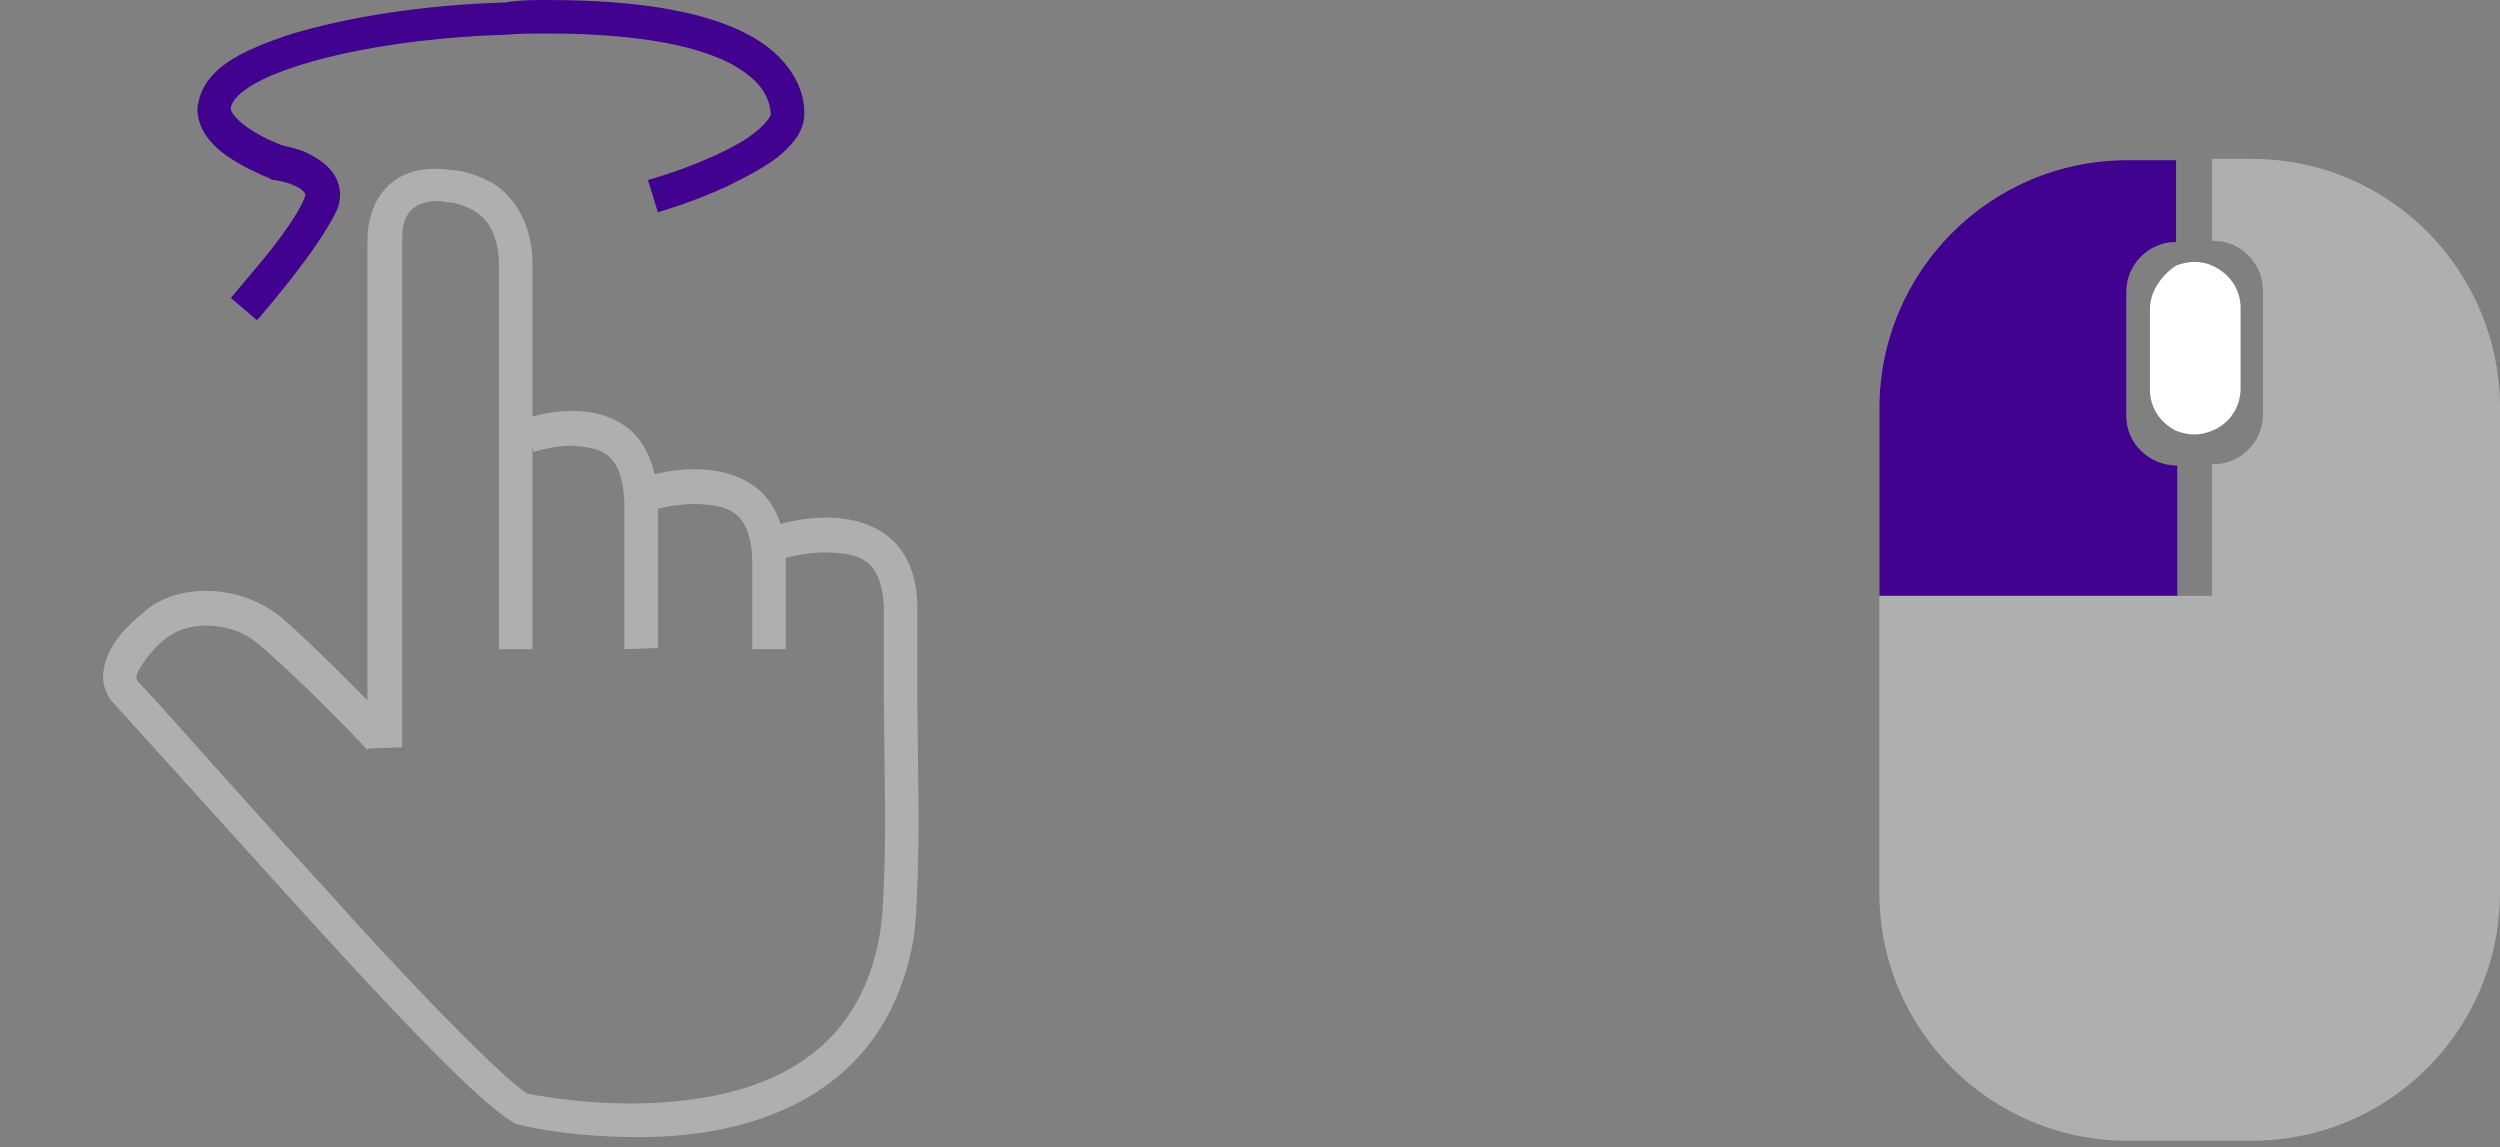 <svg xmlns="http://www.w3.org/2000/svg" width="201.4" height="92.4" xmlns:v="https://vecta.io/nano"><rect width="100%" height="100%" fill="#808080" stroke="none"/><path d="M18.6 24l2.6-3.1h0c1.4-1.7 2.9-3.8 3.3-4.9h0c.1-.2.1-.3.1-.3h0c0-.1-.2-.5-1-.8h0c-.7-.3-1.5-.4-1.5-.4h0-.2l-.1-.1c-3.6-1.5-5.8-3.1-5.9-5.6h0c.3-3.2 3.4-4.7 7.7-6.1h0C28 1.4 33.9.4 40.7.2h0C41.8 0 43 0 44.1 0h0c8 0 13 1.1 16.2 2.8h0c3.2 1.7 4.5 4.2 4.5 6.3h0c0 1.6-1.1 2.7-2.2 3.6h0c-1.2.9-2.6 1.6-4 2.3h0c-2.8 1.3-5.6 2.1-5.6 2.1h0l-.8-2.6s1.5-.4 3.3-1.1h0c1.8-.7 4.1-1.7 5.4-2.8h0c.9-.7 1.2-1.3 1.2-1.4h0c-.1-1.2-.6-2.6-3.1-4h0c-2.6-1.4-7.2-2.5-14.9-2.5h0c-1.1 0-2.2 0-3.4.1h0c-9.8.3-18 2.3-20.9 4.4h0c-1 .7-1.2 1.3-1.2 1.5h0c-.1.3.8 1.7 4.1 3h0c.3.1 1.1.2 2 .6h0c1 .5 2.6 1.4 2.7 3.3h0c0 .5-.1 1-.3 1.4h0c-1.5 3.2-6.3 8.7-6.4 8.8h0L18.6 24h0z" fill="#410290"/><g fill="#aeafaf"><path d="M29.6 60.3V19.4h0c0-2.3.9-3.9 2.1-4.8h0c1.2-.9 2.6-1 3.5-1h0c.6 0 1 .1 1.2.1h0c.4 0 1.7.2 3.2 1h0c1.7 1 3.3 3.2 3.3 6.6h0v31h0-2.7v-31h0c-.1-3.9-2.2-4.5-3.4-4.9h0c-.4-.1-.6-.1-.6-.1h0-.1-.1s-.3-.1-.7-.1h0c-.6 0-1.4.1-1.9.5h0c-.5.4-1 .9-1 2.6h0v40.9h0l-2.8.1h0z"/><path d="M50.3 52.3V40.4c-.2-4.1-2-4.3-4.2-4.5h0c-1.6 0-3 .5-3.1.5h0 0l-.9-2.6c.1 0 1.8-.7 4-.7h0c1.4 0 3.1.3 4.5 1.4h0c1.4 1.1 2.3 3.1 2.4 5.8h0v11.9l-2.7.1h0z"/><path d="M60.6 52.3V45c-.2-4-2.1-4.3-4.6-4.4h0c-1.8 0-3.5.5-3.5.5h0 0l-.9-2.6c.1 0 2-.7 4.4-.7h0c1.5 0 3.3.3 4.8 1.4h0c1.5 1.1 2.5 3.1 2.5 5.8h0v7.3h-2.7 0z"/><path d="M51.2 91.6c-5.2 0-9.2-.9-9.3-1h0-.2l-.2-.1c-2.9-1.6-9.9-9.1-17.1-17h0L9.2 56.7h0c-.6-.6-.9-1.5-.9-2.2h0c.1-2.6 2.3-4.4 3.8-5.6h0c1.3-.9 2.9-1.3 4.5-1.3h0a9.77 9.77 0 0 1 5.9 2h0c3.5 3 9.1 8.9 9.1 8.9h0l-2 1.9s-5.6-5.9-8.9-8.6h0c-1-.9-2.6-1.4-4.1-1.4h0c-1.1 0-2.2.3-2.9.8h0c-1.3.8-2.8 2.9-2.7 3.4h0c0 .1 0 .1.1.3h0c1.5 1.5 8.2 9.2 15.3 16.9h0c6.7 7.5 14.1 15.1 16.1 16.3h0c.3.1 1.2.2 2.4.4h0c1.6.2 3.7.4 6.1.4h0c8-.1 18-2.2 19.9-13.8h0c.3-1.8.4-5.8.4-9.6h0l-.1-9.3h0v-7.3c-.2-4-2.1-4.3-4.6-4.4h0c-1.8 0-3.5.5-3.5.5h0l-.9-2.6c.1 0 2-.7 4.4-.7h0c1.5 0 3.3.3 4.8 1.4h0c1.5 1.1 2.5 3.1 2.5 5.8h0v7.3l.1 9.3h0c0 3.9-.1 7.9-.4 10.1h0c-2.3 13.3-14 16.1-22.4 16h0 0 0z"/></g><path d="M173.2 24.9v6.5c0 1.5.9 2.7 2.1 3.3.5.2 1 .3 1.5.3s.9-.1 1.4-.3c1.3-.5 2.3-1.8 2.3-3.4v-6.5c0-1.5-.9-2.8-2.3-3.4-.4-.2-.9-.3-1.4-.3s-1 .1-1.5.3c-1.2.8-2.1 2.1-2.1 3.5z" fill="#fff"/><path d="M181.4 12.8h-3.2v6.6h.1c2.2 0 4 1.8 4 4v10c0 2.2-1.8 4-4 4h-.1V48h-2.9V37.5c-2.2 0-4-1.8-4-4v-10c0-2.2 1.8-4 4-4v-6.6h-3.9c-11.1 0-20 9-20 20V48v23.9c0 11.1 9 20 20 20h10c11.1 0 20-9 20-20V48 32.9c0-11.1-8.9-20.1-20-20.1z" fill="#aeafaf"/><path d="M171.3 33.5v-10c0-2.2 1.8-4 4-4v-6.6h-3.9c-11.1 0-20 9-20 20V48h24V37.5c-2.3 0-4.1-1.8-4.1-4z" fill="#410290"/></svg>